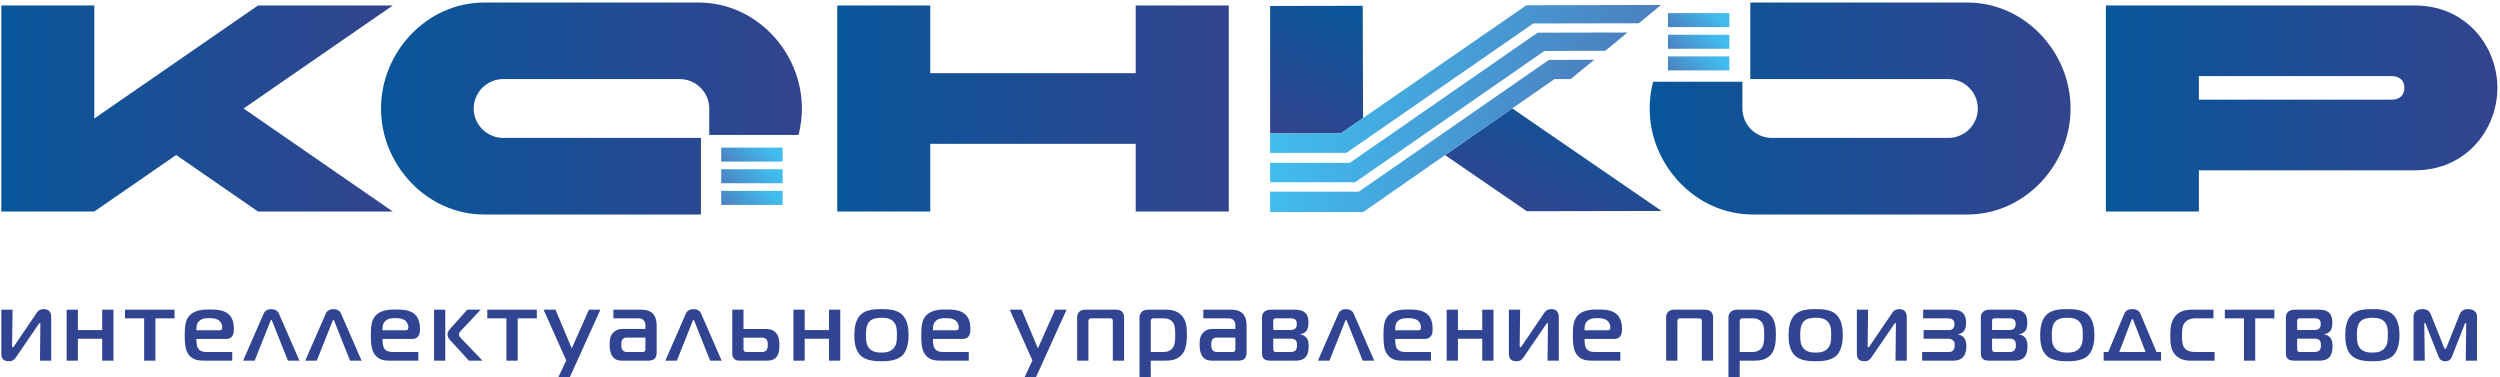 <?xml version="1.0" encoding="UTF-8"?> <svg xmlns="http://www.w3.org/2000/svg" width="935" height="141" viewBox="0 0 935 141" fill="none"><path d="M146.891 2.051H96.487L35.275 44.321V2.051H0.495V79.101H35.275L65.88 57.967L96.487 79.101H146.891L91.095 40.576L146.891 2.051Z" fill="url(#paint0_linear_2113_164)"></path><path d="M181.027 0.953C159.796 0.953 142.501 19.323 142.501 40.6C142.501 61.807 159.796 80.223 181.027 80.223H261.369C261.632 80.223 261.895 80.223 262.156 80.199V51.573H188.184C182.149 51.573 177.163 46.636 177.163 40.6C177.163 34.517 182.149 29.58 188.184 29.58H254.236C260.272 29.58 265.259 34.517 265.259 40.6V50.476H298.655C299.465 47.279 299.919 43.964 299.919 40.6C299.919 19.323 282.625 0.953 261.369 0.953H181.027Z" fill="url(#paint1_linear_2113_164)"></path><path d="M424.751 2.052V27.361H347.915V2.052H313.135V79.103H347.915V53.792H424.751V79.103H459.555V2.052H424.751Z" fill="url(#paint2_linear_2113_164)"></path><path d="M655.499 0.953C655.212 0.953 654.903 0.953 654.615 0.976V29.58H728.708C734.768 29.58 739.705 34.517 739.705 40.6C739.705 46.636 734.768 51.573 728.708 51.573H662.677C657.215 51.573 652.705 47.637 651.824 42.436C651.705 41.84 651.657 41.221 651.657 40.6V30.557H618.284C617.401 33.777 616.972 37.141 616.972 40.6C616.972 61.807 634.265 80.223 655.499 80.223H735.864C757.119 80.223 774.389 61.807 774.389 40.6C774.389 19.323 757.119 0.953 735.864 0.953H655.499Z" fill="url(#paint3_linear_2113_164)"></path><path d="M787.605 2.052V79.103H822.385V63.692H903.205C922.456 63.692 934.025 48.281 934.025 32.872C934.025 17.461 922.456 2.052 903.205 2.052H787.605ZM822.385 28.457H894.403C897.48 28.457 899.245 30.128 899.245 32.872C899.245 35.615 897.48 37.284 894.403 37.284H822.385V28.457Z" fill="url(#paint4_linear_2113_164)"></path><path d="M475.027 2.236V49.92H501.435L509.784 44.148L509.664 2.164L475.027 2.236ZM540.46 58.007L571.041 79L621.447 78.903L565.579 40.544L540.46 58.007Z" fill="url(#paint5_linear_2113_164)"></path><path d="M623.809 10.136H646.783V4.899H623.809V10.136Z" fill="url(#paint6_linear_2113_164)"></path><path d="M623.809 18.232H646.783V12.995H623.809V18.232Z" fill="url(#paint7_linear_2113_164)"></path><path d="M623.809 26.329H646.783V21.092H623.809V26.329Z" fill="url(#paint8_linear_2113_164)"></path><path d="M269.733 60.437H292.705V55.2H269.733V60.437Z" fill="url(#paint9_linear_2113_164)"></path><path d="M269.733 68.535H292.705V63.297H269.733V68.535Z" fill="url(#paint10_linear_2113_164)"></path><path d="M269.733 76.629H292.705V71.392H269.733V76.629Z" fill="url(#paint11_linear_2113_164)"></path><path d="M579.265 22.417L508.169 71.696H475.027V79.285H509.855L540.46 58.007L565.579 40.544L581.371 29.572H587.431L596.245 22.345L579.265 22.417Z" fill="url(#paint12_linear_2113_164)"></path><path d="M575.059 12.224L504.801 60.923H475.027V68.164H506.821L577.585 19.075L600.412 18.98L608.668 12.152L575.059 12.224Z" fill="url(#paint13_linear_2113_164)"></path><path d="M570.851 1.972L509.784 44.148L501.435 49.92H475.027V57.171H503.564L573.417 8.78L612.921 8.708L621.232 1.852L570.851 1.972Z" fill="url(#paint14_linear_2113_164)"></path><path d="M14.952 134.887L15.094 121.33C15.094 121.043 15.168 120.826 14.88 120.826C14.808 120.826 14.665 120.899 14.377 121.33L5.997 133.592C5.313 134.599 4.702 135.104 3.264 135.104C0.782 135.104 0.494 133.414 0.494 132.407V115.827H4.702L4.522 129.386C4.522 129.708 4.522 129.888 4.81 129.888C5.026 129.888 5.17 129.602 5.313 129.386L13.801 116.906C14.556 115.827 15.528 115.612 16.39 115.612C16.966 115.612 19.16 115.683 19.16 118.526V134.887H14.952Z" fill="#304491"></path><path d="M38.226 134.887V126.688H29.126V134.887H24.919V115.827H29.126V123.452H38.226V115.827H42.432V134.887H38.226Z" fill="#304491"></path><path d="M53.91 134.887V119.066H46.754V115.827H65.273V119.066H58.117V134.887H53.91Z" fill="#304491"></path><path d="M82.18 123.524C83.006 123.524 83.116 122.912 83.116 122.408C83.116 121.221 82.504 120.324 81.892 119.854C80.849 119.065 79.484 118.993 78.296 118.993C77.181 118.993 75.456 118.956 74.305 120.25C73.441 121.221 73.477 122.264 73.441 123.524H82.18ZM76.282 134.886C74.341 134.886 72.04 134.709 70.457 132.478C69.197 130.68 69.09 128.054 69.09 125.537C69.09 121.977 69.269 119.352 71.356 117.553C73.441 115.754 76.677 115.754 78.476 115.754C80.705 115.754 83.006 115.865 84.769 116.978C87 118.381 87.466 120.754 87.466 123.162C87.466 124.134 87.358 125.25 86.568 126.04C85.992 126.614 85.273 126.76 84.517 126.76H73.441C73.441 127.586 73.549 128.81 73.693 129.385C74.233 131.436 75.994 131.652 77.541 131.652H86.856V134.886H76.282Z" fill="#304491"></path><path d="M98.656 117.194C99.16 116.078 100.31 115.612 101.461 115.612C102.613 115.612 103.764 116.078 104.266 117.194L111.998 134.888H107.684L101.821 120.178C101.749 120 101.641 119.638 101.461 119.638C101.281 119.638 101.174 120 101.101 120.178L95.24 134.888H90.924L98.656 117.194Z" fill="#304491"></path><path d="M121.892 117.194C122.396 116.078 123.547 115.612 124.697 115.612C125.848 115.612 127 116.078 127.503 117.194L135.235 134.888H130.919L125.057 120.178C124.985 120 124.877 119.638 124.697 119.638C124.517 119.638 124.411 120 124.337 120.178L118.475 134.888H114.16L121.892 117.194Z" fill="#304491"></path><path d="M151.783 123.524C152.609 123.524 152.717 122.912 152.717 122.408C152.717 121.221 152.107 120.324 151.495 119.854C150.452 119.065 149.087 118.993 147.899 118.993C146.784 118.993 145.059 118.956 143.908 120.25C143.044 121.221 143.08 122.264 143.044 123.524H151.783ZM145.885 134.886C143.944 134.886 141.643 134.709 140.059 132.478C138.8 130.68 138.693 128.054 138.693 125.537C138.693 121.977 138.872 119.352 140.959 117.553C143.044 115.754 146.28 115.754 148.079 115.754C150.308 115.754 152.609 115.865 154.372 116.978C156.603 118.381 157.069 120.754 157.069 123.162C157.069 124.134 156.961 125.25 156.171 126.04C155.595 126.614 154.876 126.76 154.12 126.76H143.044C143.044 127.586 143.152 128.81 143.296 129.385C143.836 131.436 145.597 131.652 147.144 131.652H156.457V134.886H145.885Z" fill="#304491"></path><path d="M175.378 134.887L168.437 127.3C168.005 126.832 167.358 126.039 167.358 125.071C167.358 124.099 168.15 123.199 168.689 122.587L174.767 115.827H179.765L172.537 123.524C172.213 123.848 171.638 124.459 171.638 125.071C171.638 125.464 172.033 126.112 172.321 126.402L180.449 134.887H175.378ZM162.323 115.827H166.53V134.887H162.323V115.827Z" fill="#304491"></path><path d="M189.408 134.887V119.066H182.252V115.827H200.773V119.066H193.616V134.887H189.408Z" fill="#304491"></path><path d="M213.148 141H208.869L211.781 134.815L203.293 115.827H207.754L213.832 130.284L220.268 115.827H224.548L213.148 141Z" fill="#304491"></path><path d="M234.371 126.257C234.083 126.257 233.291 126.292 232.824 126.904C232.68 127.084 232.358 127.586 232.358 128.954C232.358 129.529 232.428 130.536 232.932 131.076C233.22 131.362 233.76 131.652 234.299 131.652H240.162C240.412 131.652 240.808 131.652 241.095 131.436C241.383 131.184 241.383 130.932 241.383 130.644V126.257H234.371ZM240.232 115.828C241.851 115.828 243.324 116.402 244.19 117.301C244.98 118.129 245.592 119.676 245.592 121.797V131.686C245.592 132.369 245.519 133.449 244.836 134.133C244.152 134.816 243.11 134.888 242.21 134.888H233.112C232.07 134.888 230.738 134.888 229.659 133.953C228.112 132.621 228.006 130.177 228.006 128.776C228.006 127.084 228.184 125.393 229.623 124.134C230.811 123.09 232.106 123.021 233.112 123.021H241.383V121.688C241.383 121.113 241.312 120.468 240.843 119.893C240.268 119.173 239.442 119.065 238.794 119.065H229.408V115.828H240.232Z" fill="#304491"></path><path d="M256.565 117.194C257.069 116.078 258.22 115.612 259.37 115.612C260.521 115.612 261.673 116.078 262.176 117.194L269.908 134.888H265.592L259.73 120.178C259.658 120 259.55 119.638 259.37 119.638C259.19 119.638 259.084 120 259.01 120.178L253.148 134.888H248.833L256.565 117.194Z" fill="#304491"></path><path d="M278.075 130.319C278.075 130.609 278.04 131.075 278.327 131.362C278.579 131.615 278.937 131.651 279.261 131.651H284.764C285.376 131.651 286.131 131.615 286.635 131.039C287.103 130.501 287.137 129.602 287.137 128.917C287.137 128.379 287.175 127.479 286.635 126.903C286.131 126.329 285.376 126.291 284.908 126.291H278.075V130.319ZM278.075 115.827V123.057H286.671C287.856 123.057 289.188 123.307 290.231 124.495C291.381 125.826 291.489 127.659 291.489 129.169C291.489 130.429 291.417 132.658 290.051 133.881C288.972 134.853 287.569 134.887 286.381 134.887H276.709C276.061 134.887 275.269 134.853 274.588 134.205C273.868 133.519 273.868 132.731 273.868 131.975V115.827H278.075Z" fill="#304491"></path><path d="M310.051 134.887V126.688H300.953V134.887H296.746V115.827H300.953V123.452H310.051V115.827H314.259V134.887H310.051Z" fill="#304491"></path><path d="M325.088 130.284C326.311 131.687 328.145 131.867 329.656 131.867C331.237 131.867 332.928 131.687 334.187 130.284C335.445 128.882 335.445 127.048 335.445 125.392C335.445 123.99 335.553 121.832 334.224 120.359C333 118.992 331.167 118.848 329.656 118.848C328.288 118.848 326.239 118.992 325.053 120.359C323.865 121.726 323.865 124.171 323.865 125.392C323.865 126.978 323.903 128.918 325.088 130.284ZM337.352 117.626C339.545 119.676 339.797 123.272 339.797 125.286C339.797 129.312 338.755 131.724 337.352 133.054C335.303 134.96 331.849 135.104 329.656 135.104C327.389 135.104 324.045 134.96 321.959 133.054C319.695 130.967 319.515 127.372 319.515 125.43C319.515 123.272 319.767 119.676 321.959 117.626C324.045 115.683 327.389 115.612 329.656 115.612C331.921 115.612 335.265 115.683 337.352 117.626Z" fill="#304491"></path><path d="M357.64 123.524C358.467 123.524 358.576 122.912 358.576 122.408C358.576 121.221 357.964 120.324 357.352 119.854C356.309 119.065 354.944 118.993 353.756 118.993C352.641 118.993 350.916 118.956 349.765 120.25C348.901 121.221 348.939 122.264 348.901 123.524H357.64ZM351.743 134.886C349.8 134.886 347.499 134.709 345.917 132.478C344.657 130.68 344.551 128.054 344.551 125.537C344.551 121.977 344.729 119.352 346.816 117.553C348.901 115.754 352.137 115.754 353.936 115.754C356.165 115.754 358.467 115.865 360.229 116.978C362.459 118.381 362.927 120.754 362.927 123.162C362.927 124.134 362.819 125.25 362.028 126.04C361.452 126.614 360.732 126.76 359.977 126.76H348.901C348.901 127.586 349.009 128.81 349.153 129.385C349.693 131.436 351.455 131.652 353.001 131.652H362.316V134.886H351.743Z" fill="#304491"></path><path d="M387.495 141H383.217L386.13 134.815L377.642 115.827H382.102L388.179 130.284L394.615 115.827H398.895L387.495 141Z" fill="#304491"></path><path d="M417.17 115.827C418.142 115.827 419.077 115.899 419.795 116.763C420.37 117.446 420.407 118.166 420.407 118.992V134.887H416.199V120.179C416.199 119.927 416.199 119.496 415.947 119.279C415.767 119.134 415.407 119.066 415.193 119.066H408.071C407.711 119.066 407.461 119.172 407.351 119.279C407.173 119.459 407.063 119.855 407.063 120.179V134.887H402.857V118.992C402.857 118.307 402.821 117.554 403.505 116.763C404.331 115.827 405.267 115.827 406.094 115.827H417.17Z" fill="#304491"></path><path d="M435.156 131.651C437.243 131.651 438.284 130.643 438.754 129.889C439.15 129.313 439.546 128.162 439.546 125.322C439.546 122.733 439.256 121.726 439.04 121.222C438.502 119.999 437.243 119.066 435.374 119.066H431.236C431.056 119.066 430.804 119.207 430.66 119.317C430.446 119.531 430.374 119.747 430.374 119.962V131.651H435.156ZM430.374 141.001H426.167V118.777C426.167 117.518 426.776 116.798 427.244 116.439C427.964 115.899 428.899 115.827 429.619 115.827H436.272C437.495 115.827 440.048 116.007 441.882 117.914C443.824 119.927 443.895 122.877 443.895 124.961C443.895 127.479 443.752 130.213 442.384 132.155C440.587 134.742 437.638 134.887 435.696 134.887H430.374V141.001Z" fill="#304491"></path><path d="M455.014 126.257C454.724 126.257 453.932 126.292 453.467 126.904C453.322 127.084 452.998 127.586 452.998 128.954C452.998 129.529 453.07 130.536 453.574 131.076C453.863 131.362 454.4 131.652 454.942 131.652H460.802C461.054 131.652 461.45 131.652 461.736 131.436C462.026 131.184 462.026 130.932 462.026 130.644V126.257H455.014ZM460.875 115.828C462.494 115.828 463.968 116.402 464.83 117.301C465.623 118.129 466.232 119.676 466.232 121.797V131.686C466.232 132.369 466.16 133.449 465.478 134.133C464.795 134.816 463.751 134.888 462.852 134.888H453.754C452.711 134.888 451.379 134.888 450.3 133.953C448.754 132.621 448.647 130.177 448.647 128.776C448.647 127.084 448.826 125.393 450.266 124.134C451.451 123.09 452.747 123.021 453.754 123.021H462.026V121.688C462.026 121.113 461.954 120.468 461.486 119.893C460.91 119.173 460.083 119.065 459.435 119.065H450.048V115.828H460.875Z" fill="#304491"></path><path d="M476.198 130.5C476.198 130.788 476.27 131.146 476.414 131.362C476.668 131.651 476.99 131.651 477.314 131.651H482.565C483.174 131.651 484.002 131.58 484.508 131.076C485.046 130.535 485.084 129.674 485.084 129.062C485.084 128.486 485.046 127.766 484.577 127.263C484.04 126.688 483.248 126.652 482.781 126.652H476.198V130.5ZM482.709 123.415C483.248 123.415 483.968 123.344 484.47 122.839C484.94 122.372 485.01 121.76 485.01 121.256C485.01 120.682 484.973 119.999 484.436 119.531C483.968 119.1 483.357 119.066 482.781 119.066H477.241C476.99 119.066 476.704 119.066 476.452 119.279C476.198 119.496 476.198 119.783 476.198 119.999V123.415H482.709ZM471.992 118.811C471.992 118.13 472.062 117.267 472.856 116.583C473.645 115.899 474.581 115.827 475.408 115.827H484.04C485.336 115.827 487.169 115.864 488.353 117.195C489.29 118.272 489.362 119.819 489.362 120.719C489.362 121.726 489.253 123.022 488.498 123.883C487.996 124.459 487.169 124.89 486.233 124.999V125.071C487.348 125.212 488.174 125.788 488.606 126.328C489.362 127.263 489.433 128.486 489.433 129.492C489.433 130.5 489.362 132.478 488.14 133.702C486.989 134.854 485.404 134.887 484.29 134.887H475.229C474.437 134.887 473.358 134.815 472.712 134.204C472.062 133.63 471.992 132.694 471.992 132.083V118.811Z" fill="#304491"></path><path d="M500.622 117.194C501.127 116.078 502.278 115.612 503.428 115.612C504.58 115.612 505.73 116.078 506.234 117.194L513.966 134.888H509.65L503.787 120.178C503.715 120 503.607 119.638 503.428 119.638C503.247 119.638 503.14 120 503.067 120.178L497.206 134.888H492.89L500.622 117.194Z" fill="#304491"></path><path d="M530.512 123.524C531.339 123.524 531.446 122.912 531.446 122.408C531.446 121.221 530.836 120.324 530.223 119.854C529.182 119.065 527.815 118.993 526.628 118.993C525.512 118.993 523.787 118.956 522.636 120.25C521.774 121.221 521.81 122.264 521.774 123.524H530.512ZM524.614 134.886C522.674 134.886 520.372 134.709 518.787 132.478C517.53 130.68 517.423 128.054 517.423 125.537C517.423 121.977 517.602 119.352 519.687 117.553C521.774 115.754 525.01 115.754 526.808 115.754C529.038 115.754 531.339 115.865 533.1 116.978C535.332 118.381 535.798 120.754 535.798 123.162C535.798 124.134 535.691 125.25 534.899 126.04C534.323 126.614 533.606 126.76 532.848 126.76H521.774C521.774 127.586 521.88 128.81 522.026 129.385C522.563 131.436 524.327 131.652 525.872 131.652H535.188V134.886H524.614Z" fill="#304491"></path><path d="M554.36 134.887V126.688H545.261V134.887H541.055V115.827H545.261V123.452H554.36V115.827H558.567V134.887H554.36Z" fill="#304491"></path><path d="M578.783 134.887L578.927 121.33C578.927 121.043 578.999 120.826 578.71 120.826C578.639 120.826 578.497 120.899 578.207 121.33L569.829 133.592C569.145 134.599 568.534 135.104 567.095 135.104C564.615 135.104 564.326 133.414 564.326 132.407V115.827H568.534L568.354 129.386C568.354 129.708 568.354 129.888 568.643 129.888C568.857 129.888 569.001 129.602 569.145 129.386L577.633 116.906C578.387 115.827 579.359 115.612 580.223 115.612C580.798 115.612 582.99 115.683 582.99 118.526V134.887H578.783Z" fill="#304491"></path><path d="M601.338 123.524C602.165 123.524 602.271 122.912 602.271 122.408C602.271 121.221 601.662 120.324 601.049 119.854C600.007 119.065 598.641 118.993 597.455 118.993C596.339 118.993 594.613 118.956 593.462 120.25C592.599 121.221 592.635 122.264 592.599 123.524H601.338ZM595.439 134.886C593.499 134.886 591.198 134.709 589.613 132.478C588.355 130.68 588.249 128.054 588.249 125.537C588.249 121.977 588.427 119.352 590.513 117.553C592.599 115.754 595.835 115.754 597.634 115.754C599.863 115.754 602.165 115.865 603.926 116.978C606.158 118.381 606.623 120.754 606.623 123.162C606.623 124.134 606.517 125.25 605.725 126.04C605.149 126.614 604.431 126.76 603.674 126.76H592.599C592.599 127.586 592.706 128.81 592.851 129.385C593.39 131.436 595.153 131.652 596.698 131.652H606.014V134.886H595.439Z" fill="#304491"></path><path d="M637.451 115.827C638.423 115.827 639.356 115.899 640.076 116.763C640.651 117.446 640.687 118.166 640.687 118.992V134.887H636.479V120.179C636.479 119.927 636.479 119.496 636.227 119.279C636.048 119.134 635.687 119.066 635.474 119.066H628.351C627.992 119.066 627.742 119.172 627.632 119.279C627.452 119.459 627.346 119.855 627.346 120.179V134.887H623.138V118.992C623.138 118.307 623.1 117.554 623.786 116.763C624.612 115.827 625.546 115.827 626.372 115.827H637.451Z" fill="#304491"></path><path d="M655.437 131.651C657.522 131.651 658.566 130.643 659.031 129.889C659.427 129.313 659.823 128.162 659.823 125.322C659.823 122.733 659.537 121.726 659.321 121.222C658.781 119.999 657.522 119.066 655.651 119.066H651.517C651.338 119.066 651.085 119.207 650.941 119.317C650.725 119.531 650.653 119.747 650.653 119.962V131.651H655.437ZM650.653 141.001H646.445V118.777C646.445 117.518 647.058 116.798 647.523 116.439C648.243 115.899 649.181 115.827 649.898 115.827H656.551C657.774 115.827 660.327 116.007 662.161 117.914C664.103 119.927 664.175 122.877 664.175 124.961C664.175 127.479 664.03 130.213 662.666 132.155C660.867 134.742 657.918 134.887 655.975 134.887H650.653V141.001Z" fill="#304491"></path><path d="M674.501 130.284C675.723 131.687 677.559 131.867 679.069 131.867C680.65 131.867 682.342 131.687 683.599 130.284C684.858 128.882 684.858 127.048 684.858 125.392C684.858 123.99 684.967 121.832 683.637 120.359C682.414 118.992 680.578 118.848 679.069 118.848C677.701 118.848 675.65 118.992 674.466 120.359C673.279 121.726 673.279 124.171 673.279 125.392C673.279 126.978 673.314 128.918 674.501 130.284ZM686.765 117.626C688.958 119.676 689.209 123.272 689.209 125.286C689.209 129.312 688.167 131.724 686.765 133.054C684.715 134.96 681.262 135.104 679.069 135.104C676.802 135.104 673.459 134.96 671.371 133.054C669.107 130.967 668.927 127.372 668.927 125.43C668.927 123.272 669.179 119.676 671.371 117.626C673.459 115.683 676.802 115.612 679.069 115.612C681.335 115.612 684.678 115.683 686.765 117.626Z" fill="#304491"></path><path d="M708.924 134.887L709.065 121.33C709.065 121.043 709.138 120.826 708.852 120.826C708.78 120.826 708.634 120.899 708.348 121.33L699.969 133.592C699.285 134.599 698.674 135.104 697.233 135.104C694.753 135.104 694.466 133.414 694.466 132.407V115.827H698.674L698.494 129.386C698.494 129.708 698.494 129.888 698.781 129.888C698.998 129.888 699.142 129.602 699.285 129.386L707.773 116.906C708.528 115.827 709.5 115.612 710.361 115.612C710.937 115.612 713.13 115.683 713.13 118.526V134.887H708.924Z" fill="#304491"></path><path d="M718.89 131.651H728.455C729.175 131.651 729.895 131.615 730.433 131.111C730.757 130.789 731.081 130.178 731.081 129.062C731.081 128.413 731.009 127.659 730.289 127.155C729.713 126.725 728.923 126.687 728.493 126.687H719.427V123.453H728.635C729.282 123.453 729.822 123.453 730.361 122.949C730.649 122.659 730.974 122.157 730.974 121.257C730.974 120.358 730.649 119.854 730.326 119.567C729.751 119.101 728.851 119.066 728.527 119.066H719.249V115.827H730.109C731.475 115.827 732.951 115.934 734.065 117.014C735.109 118.021 735.325 119.531 735.325 120.681C735.325 122.407 734.891 123.345 734.461 123.883C734.029 124.386 733.309 124.89 732.305 124.999V125.106C733.347 125.213 734.029 125.717 734.461 126.222C734.965 126.797 735.431 127.803 735.431 129.565C735.431 131.793 734.678 133.126 733.958 133.771C732.807 134.815 731.369 134.887 730.146 134.887H718.89V131.651Z" fill="#304491"></path><path d="M745.04 130.5C745.04 130.788 745.112 131.146 745.256 131.362C745.508 131.651 745.832 131.651 746.156 131.651H751.402C752.016 131.651 752.844 131.58 753.346 131.076C753.888 130.535 753.921 129.674 753.921 129.062C753.921 128.486 753.888 127.766 753.418 127.263C752.878 126.688 752.088 126.652 751.621 126.652H745.04V130.5ZM751.548 123.415C752.088 123.415 752.806 123.344 753.312 122.839C753.778 122.372 753.849 121.76 753.849 121.256C753.849 120.682 753.814 119.999 753.274 119.531C752.806 119.1 752.196 119.066 751.621 119.066H746.082C745.832 119.066 745.542 119.066 745.29 119.279C745.04 119.496 745.04 119.783 745.04 119.999V123.415H751.548ZM740.833 118.811C740.833 118.13 740.904 117.267 741.693 116.583C742.486 115.899 743.42 115.827 744.246 115.827H752.878C754.174 115.827 756.008 115.864 757.194 117.195C758.129 118.272 758.201 119.819 758.201 120.719C758.201 121.726 758.094 123.022 757.34 123.883C756.834 124.459 756.008 124.89 755.072 124.999V125.071C756.188 125.212 757.014 125.788 757.446 126.328C758.201 127.263 758.274 128.486 758.274 129.492C758.274 130.5 758.201 132.478 756.978 133.702C755.828 134.854 754.245 134.887 753.129 134.887H744.068C743.278 134.887 742.197 134.815 741.552 134.204C740.904 133.63 740.833 132.694 740.833 132.083V118.811Z" fill="#304491"></path><path d="M768.598 130.284C769.821 131.687 771.657 131.867 773.166 131.867C774.748 131.867 776.44 131.687 777.697 130.284C778.956 128.882 778.956 127.048 778.956 125.392C778.956 123.99 779.065 121.832 777.736 120.359C776.512 118.992 774.677 118.848 773.166 118.848C771.798 118.848 769.749 118.992 768.564 120.359C767.377 121.726 767.377 124.171 767.377 125.392C767.377 126.978 767.412 128.918 768.598 130.284ZM780.862 117.626C783.056 119.676 783.306 123.272 783.306 125.286C783.306 129.312 782.266 131.724 780.862 133.054C778.813 134.96 775.361 135.104 773.166 135.104C770.9 135.104 767.557 134.96 765.469 133.054C763.205 130.967 763.025 127.372 763.025 125.43C763.025 123.272 763.278 119.676 765.469 117.626C767.557 115.683 770.9 115.612 773.166 115.612C775.433 115.612 778.776 115.683 780.862 117.626Z" fill="#304491"></path><path d="M792.593 131.651H802.448L797.878 119.819C797.806 119.638 797.733 119.317 797.52 119.317C797.376 119.317 797.196 119.603 797.122 119.819L792.593 131.651ZM794.426 117.481C794.857 116.439 795.576 115.613 797.52 115.613C799.532 115.613 800.18 116.547 800.576 117.481L806.546 131.651H808.234V134.887H786.766V131.651H788.493L794.426 117.481Z" fill="#304491"></path><path d="M819.101 134.887C817.663 134.887 815.145 134.599 813.418 132.551C811.837 130.68 811.691 128.306 811.691 125.608C811.691 123.344 811.73 120.072 813.85 117.876C814.641 117.084 816.261 115.827 819.677 115.827H827.842V119.066H821.043C818.201 119.066 816.837 120.468 816.367 122.083C816.081 123.09 816.045 125.106 816.045 125.682C816.045 126.798 816.151 128.631 816.657 129.636C817.59 131.47 819.677 131.651 821.439 131.651H828.273V134.887H819.101Z" fill="#304491"></path><path d="M839.244 134.887V119.066H832.088V115.827H850.607V119.066H843.451V134.887H839.244Z" fill="#304491"></path><path d="M859.136 130.5C859.136 130.788 859.209 131.146 859.353 131.362C859.605 131.651 859.929 131.651 860.252 131.651H865.5C866.113 131.651 866.941 131.58 867.443 131.076C867.984 130.535 868.019 129.674 868.019 129.062C868.019 128.486 867.984 127.766 867.516 127.263C866.976 126.688 866.185 126.652 865.719 126.652H859.136V130.5ZM865.645 123.415C866.185 123.415 866.903 123.344 867.408 122.839C867.875 122.372 867.947 121.76 867.947 121.256C867.947 120.682 867.912 119.999 867.372 119.531C866.903 119.1 866.292 119.066 865.719 119.066H860.18C859.929 119.066 859.64 119.066 859.388 119.279C859.136 119.496 859.136 119.783 859.136 119.999V123.415H865.645ZM854.929 118.811C854.929 118.13 855.001 117.267 855.791 116.583C856.583 115.899 857.517 115.827 858.344 115.827H866.976C868.271 115.827 870.104 115.864 871.292 117.195C872.225 118.272 872.299 119.819 872.299 120.719C872.299 121.726 872.191 123.022 871.437 123.883C870.932 124.459 870.104 124.89 869.169 124.999V125.071C870.285 125.212 871.112 125.788 871.544 126.328C872.299 127.263 872.371 128.486 872.371 129.492C872.371 130.5 872.299 132.478 871.076 133.702C869.925 134.854 868.343 134.887 867.227 134.887H858.164C857.376 134.887 856.295 134.815 855.649 134.204C855.001 133.63 854.929 132.694 854.929 132.083V118.811Z" fill="#304491"></path><path d="M882.696 130.284C883.919 131.687 885.755 131.867 887.264 131.867C888.845 131.867 890.537 131.687 891.795 130.284C893.053 128.882 893.053 127.048 893.053 125.392C893.053 123.99 893.163 121.832 891.832 120.359C890.609 118.992 888.773 118.848 887.264 118.848C885.896 118.848 883.845 118.992 882.661 120.359C881.475 121.726 881.475 124.171 881.475 125.392C881.475 126.978 881.509 128.918 882.696 130.284ZM894.96 117.626C897.153 119.676 897.404 123.272 897.404 125.286C897.404 129.312 896.363 131.724 894.96 133.054C892.911 134.96 889.457 135.104 887.264 135.104C884.997 135.104 881.655 134.96 879.567 133.054C877.303 130.967 877.123 127.372 877.123 125.43C877.123 123.272 877.375 119.676 879.567 117.626C881.655 115.683 884.997 115.612 887.264 115.612C889.531 115.612 892.873 115.683 894.96 117.626Z" fill="#304491"></path><path d="M916.974 133.52C916.685 134.277 916.041 135.104 914.529 135.104C913.018 135.104 912.372 134.277 912.082 133.52L907.193 121.15C907.156 121.044 907.049 120.754 906.904 120.754C906.689 120.754 906.689 120.97 906.689 121.078L906.869 134.886H902.662V118.345C902.662 116.474 904.209 115.612 905.936 115.612C907.516 115.612 908.56 116.116 909.17 117.66L913.99 129.781C914.06 129.96 914.349 130.536 914.529 130.536C914.708 130.536 914.997 129.96 915.069 129.781L919.888 117.66C920.5 116.116 921.541 115.612 923.124 115.612C924.85 115.612 926.397 116.474 926.397 118.345V134.886H922.188L922.37 121.078C922.37 120.861 922.225 120.718 922.153 120.718C922.046 120.718 921.901 121.005 921.83 121.15L916.974 133.52Z" fill="#304491"></path><defs><linearGradient id="paint0_linear_2113_164" x1="0.495" y1="40.576" x2="146.891" y2="40.576" gradientUnits="userSpaceOnUse"><stop stop-color="#08569A"></stop><stop offset="1" stop-color="#33448E"></stop></linearGradient><linearGradient id="paint1_linear_2113_164" x1="142.502" y1="40.588" x2="299.919" y2="40.588" gradientUnits="userSpaceOnUse"><stop stop-color="#08569A"></stop><stop offset="1" stop-color="#33448E"></stop></linearGradient><linearGradient id="paint2_linear_2113_164" x1="313.135" y1="40.576" x2="459.555" y2="40.576" gradientUnits="userSpaceOnUse"><stop stop-color="#08569A"></stop><stop offset="1" stop-color="#33448E"></stop></linearGradient><linearGradient id="paint3_linear_2113_164" x1="616.972" y1="40.588" x2="774.389" y2="40.588" gradientUnits="userSpaceOnUse"><stop stop-color="#08569A"></stop><stop offset="1" stop-color="#33448E"></stop></linearGradient><linearGradient id="paint4_linear_2113_164" x1="787.605" y1="40.576" x2="934.025" y2="40.576" gradientUnits="userSpaceOnUse"><stop stop-color="#08569A"></stop><stop offset="1" stop-color="#33448E"></stop></linearGradient><linearGradient id="paint5_linear_2113_164" x1="556.055" y1="18.911" x2="536.808" y2="72.224" gradientUnits="userSpaceOnUse"><stop stop-color="#08569A"></stop><stop offset="1" stop-color="#33448E"></stop></linearGradient><linearGradient id="paint6_linear_2113_164" x1="639.338" y1="3.043" x2="628.936" y2="14.56" gradientUnits="userSpaceOnUse"><stop stop-color="#41BCEE"></stop><stop offset="1" stop-color="#4B80BF"></stop></linearGradient><linearGradient id="paint7_linear_2113_164" x1="639.338" y1="11.14" x2="628.936" y2="22.656" gradientUnits="userSpaceOnUse"><stop stop-color="#41BCEE"></stop><stop offset="1" stop-color="#4B80BF"></stop></linearGradient><linearGradient id="paint8_linear_2113_164" x1="639.338" y1="19.236" x2="628.936" y2="30.752" gradientUnits="userSpaceOnUse"><stop stop-color="#41BCEE"></stop><stop offset="1" stop-color="#4B80BF"></stop></linearGradient><linearGradient id="paint9_linear_2113_164" x1="285.26" y1="53.345" x2="274.858" y2="64.861" gradientUnits="userSpaceOnUse"><stop stop-color="#41BCEE"></stop><stop offset="1" stop-color="#4B80BF"></stop></linearGradient><linearGradient id="paint10_linear_2113_164" x1="285.26" y1="61.441" x2="274.858" y2="72.957" gradientUnits="userSpaceOnUse"><stop stop-color="#41BCEE"></stop><stop offset="1" stop-color="#4B80BF"></stop></linearGradient><linearGradient id="paint11_linear_2113_164" x1="285.26" y1="69.537" x2="274.858" y2="81.053" gradientUnits="userSpaceOnUse"><stop stop-color="#41BCEE"></stop><stop offset="1" stop-color="#4B80BF"></stop></linearGradient><linearGradient id="paint12_linear_2113_164" x1="475.026" y1="50.815" x2="596.245" y2="50.815" gradientUnits="userSpaceOnUse"><stop stop-color="#41BCEE"></stop><stop offset="1" stop-color="#4B80BF"></stop></linearGradient><linearGradient id="paint13_linear_2113_164" x1="475.026" y1="40.157" x2="608.668" y2="40.157" gradientUnits="userSpaceOnUse"><stop stop-color="#41BCEE"></stop><stop offset="1" stop-color="#4B80BF"></stop></linearGradient><linearGradient id="paint14_linear_2113_164" x1="475.026" y1="29.512" x2="621.232" y2="29.512" gradientUnits="userSpaceOnUse"><stop stop-color="#41BCEE"></stop><stop offset="1" stop-color="#4B80BF"></stop></linearGradient></defs></svg> 
